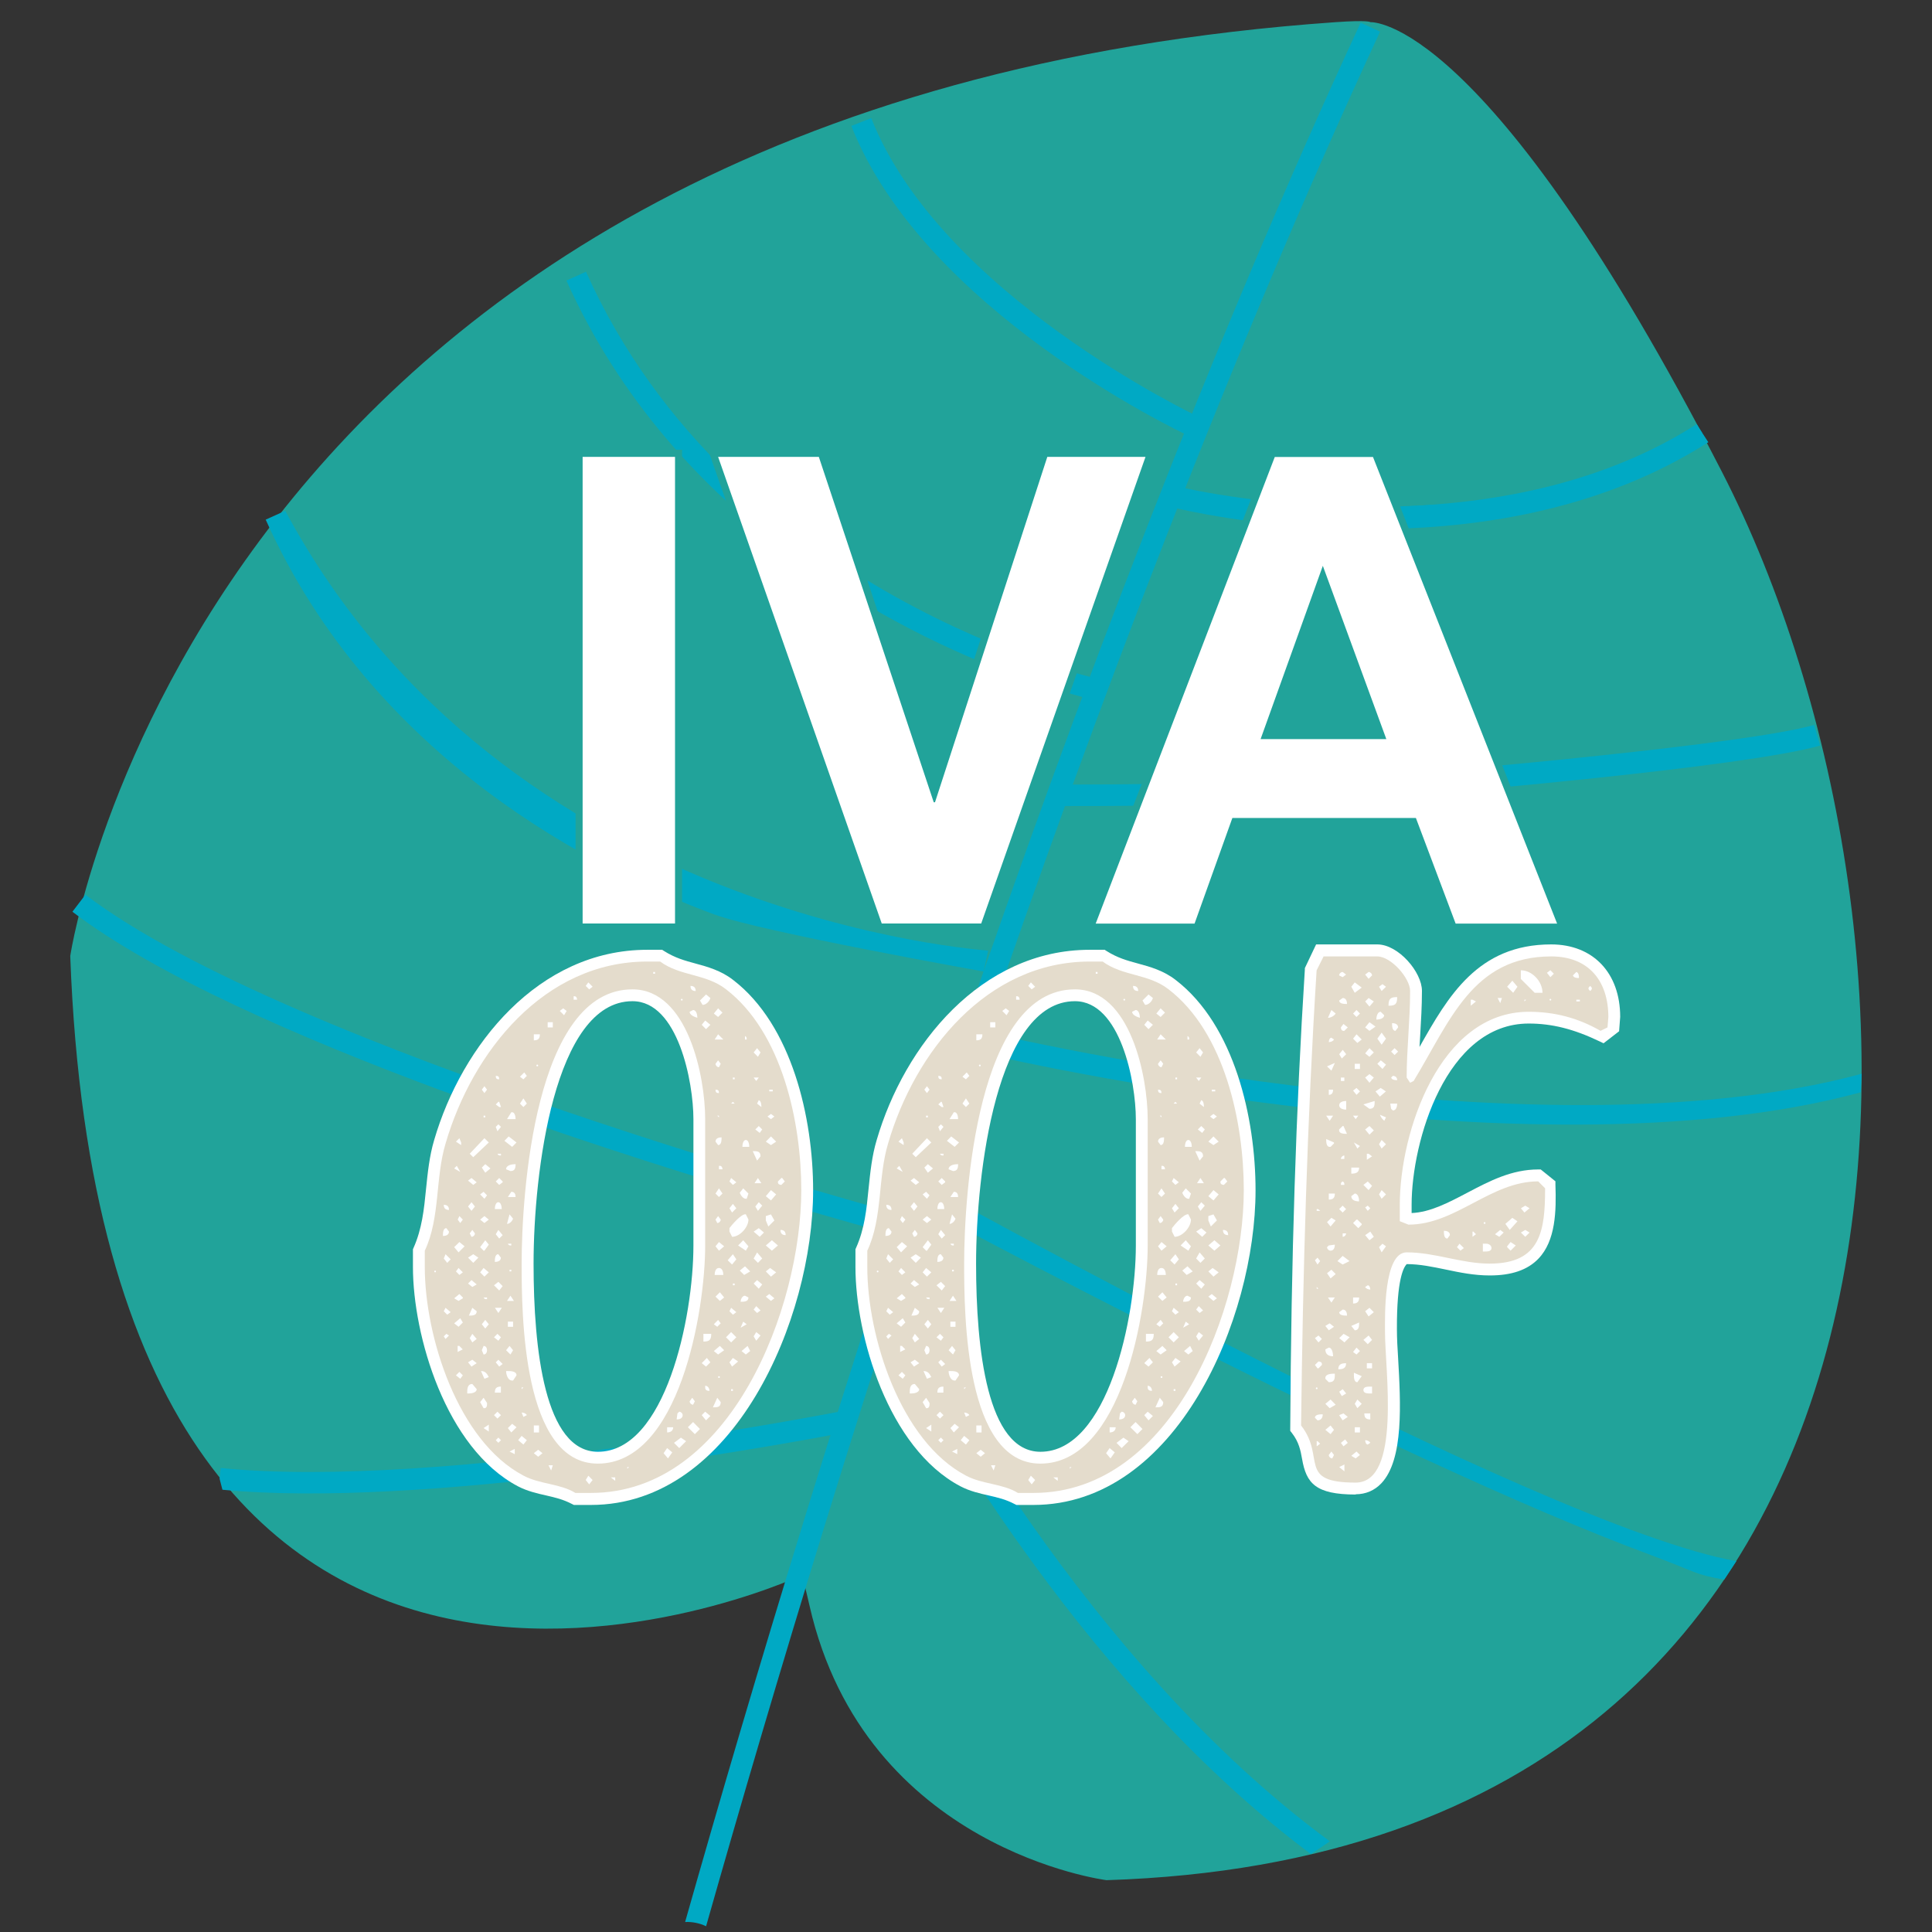 <?xml version="1.0" encoding="UTF-8"?>
<svg id="Capa_1" data-name="Capa 1" xmlns="http://www.w3.org/2000/svg" viewBox="0 0 230 230">
  <rect x="0" y="0" width="230" height="230" fill="#333333" stroke="none"/>
  <defs>
    <style>
      .cls-1 {
        fill: #e4dccc;
      }

      .cls-1, .cls-2, .cls-3, .cls-4, .cls-5 {
        stroke-width: 0px;
      }

      .cls-2 {
        fill: #21a39a;
      }

      .cls-3 {
        fill: #00a9c4;
      }

      .cls-4 {
        fill: #a38f62;
      }

      .cls-5 {
        fill: #fff;
      }
    </style>
  </defs>
  <path class="cls-2" d="M8.37,113.77S23.51,12.16,158.97,2.64c4.05-.28,4.16,0,4.16,0,0,0,13.77-1.08,41.84,53.49s30.72,164.4-73.24,167.7c0,0-28.73-3.62-35.35-32.64-1.84-8.06-1.39-3.47-1.39-3.47,0,0-82.53,37.85-86.63-73.97Z"/>
  <path class="cls-3" d="M84.06,229.31c15.96-56.26,44.67-148.81,80.23-225.54l-2.31-1.07c-35.66,76.95-64.45,169.78-80.42,226.11.87-.04,1.74.14,2.51.51Z"/>
  <path class="cls-3" d="M203.37,52.65c-.09.06-.18.11-.26.16-24.3,15.35-56.48,9.19-62.96,7.73-.6-.13-.98-.23-1.11-.26l.63-2.47s.54.14,1.43.32c3.72.78,14.26,2.69,26.73,2.11.9-.03,1.81-.09,2.73-.16,10.31-.76,21.65-3.32,31.43-9.59l.67,1.04v.02s.71,1.09.71,1.09Z"/>
  <path class="cls-3" d="M141.54,51.9c-1.28-.6-31.58-15.01-40.19-36.91l2.37-.93c8.24,20.96,38.6,35.38,38.9,35.53l-1.08,2.31Z"/>
  <path class="cls-3" d="M161.12,95.23c-17.41.75-31.99.74-34.34.73-.12,0-.2,0-.25,0v-2.56c.06,0,.46,0,1.18,0,4.04,0,18.06-.07,34.34-.8-.49.8-.81,1.69-.93,2.63"/>
  <path class="cls-3" d="M216.67,88.76c-8.97,2.54-43.46,5.57-56.87,6.62.99-.95,1.7-1.89,2.01-2.75,12.52-1.05,45.93-4,54.17-6.33l.7,2.45Z"/>
  <path class="cls-3" d="M120.9,80.43c-14.13-5.23-40.66-18.46-53.47-47.03l2.33-1.05c17.31,38.62,60.57,48.39,61,48.48l-.54,2.49c-.13-.03-3.76-.85-9.32-2.9"/>
  <path class="cls-3" d="M85.1,108.89c-14.13-5.23-40.66-18.46-53.47-47.03l2.33-1.05c26.15,48.7,83.24,52.27,83.68,52.36l-.54,2.49c-.13-.03-26.44-4.72-32-6.78"/>
  <path class="cls-3" d="M115.13,125l.54-2.5c.7.15,66.4,16.09,105.96,5.33l-.12,2.21c-40.16,10.92-105.66-4.9-106.37-5.05"/>
  <path class="cls-3" d="M196.55,185.13c-31.14-11.52-85.94-41.02-88.66-42.49l1.21-2.24c.78.42,74.2,41.31,97.61,45.45l-1.45,2.2c-3.63-.64-3.12-.84-8.72-2.92"/>
  <path class="cls-3" d="M53.06,130.02c-17.36-6.42-34.61-13.98-44.44-21.48l1.55-2.03c24.18,18.44,96.98,38.05,97.71,38.25l-.66,2.46c-1.81-.48-28.1-7.57-54.15-17.21"/>
  <path class="cls-3" d="M158.31,219.21c-.74.52-1.5,1.02-2.26,1.51-26.32-19.66-44.54-51.33-49.65-60.87-.93-1.74-1.43-2.74-1.45-2.81l2.29-1.12s.1.2.26.5c2.41,4.74,21.69,41.41,50.81,62.78"/>
  <path class="cls-3" d="M100.46,170.55c-.05,0-.62.12-1.61.31-8.51,1.59-48.62,8.76-72.37,6.49-.11-.43-.23-.87-.34-1.31h0s.13-1.28.13-1.28c13.13,1.34,31.6-.36,46.76-2.37,0,0,.01,0,.01,0,3.34,1.19,6.54.65,7.89-1.12,10.03-1.51,17.43-2.92,18.8-3.18.14-.03.22-.05.24-.05l.5,2.51Z"/>
  <path class="cls-3" d="M170.56,60.09c-.87.32-1.86.4-2.73.16.9-.03,1.81-.09,2.73-.16"/>
  <g>
    <rect class="cls-2" x="68.52" y="53.54" width="12.68" height="57.26"/>
    <path class="cls-5" d="M69.36,54.39h11v55.55h-11v-55.55Z"/>
    <polygon class="cls-2" points="104.38 110.8 84.29 53.54 98.08 53.54 111.23 93.05 124.07 53.54 137.56 53.54 117.4 110.8 104.38 110.8"/>
    <path class="cls-5" d="M85.49,54.39h11.99l13.68,41.12h.15l13.37-41.12h11.69l-19.56,55.55h-11.84l-19.48-55.55Z"/>
    <path class="cls-2" d="M172.71,110.8l-4.73-12.57h-20.68l-4.5,12.57h-13.59l21.97-57.26h12.83l22.6,57.26h-13.89ZM163.83,87.13l-6.34-17.31-6.21,17.31h12.56Z"/>
    <path class="cls-5" d="M173.29,109.95l-4.73-12.57h-21.85l-4.5,12.57h-11.77l21.32-55.55h11.69l21.92,55.55h-12.07ZM165.04,87.99l-7.56-20.63-7.41,20.63h14.97Z"/>
  </g>
  <g>
    <path class="cls-5" d="M68.3,179.15l-.18-.09c-1.09-.57-2.02-.78-3.1-1.03-1.07-.24-2.25-.51-3.36-1.09-8.62-4.54-12.5-17.99-12.5-26.09v-2.13l.07-.16c1.01-2.27,1.25-4.58,1.49-7.02.2-1.95.4-3.93.97-5.83,3.29-11.27,12.41-22.64,25.36-22.64h1.78l.2.13c1.32.84,2.5,1.16,3.75,1.5,1.44.39,3.07.84,4.51,1.97,7.01,5.39,9.51,16.46,9.51,25.02,0,15.31-9.42,37.47-26.45,37.47h-2.05ZM75.29,119.19c-9.31,0-11.77,20.44-11.77,31.25,0,10.21,1.33,22.39,7.66,22.39,8.03,0,11.37-15.99,11.37-24.56v-15.04c0-4.4-1.83-14.04-7.25-14.04Z"/>
    <path class="cls-4" d="M68.5,178.33c-1.19-.62-2.24-.86-3.34-1.11-1.04-.24-2.12-.48-3.12-1.01-8.31-4.38-12.06-17.46-12.06-25.36v-1.95c1.07-2.4,1.31-4.78,1.56-7.31.19-1.88.39-3.82.93-5.64,3.21-10.97,12.04-22.05,24.57-22.05h1.54c1.42.9,2.66,1.24,3.98,1.6,1.43.39,2.91.8,4.22,1.82,6.77,5.21,9.19,16.01,9.19,24.37,0,14.98-9.13,36.65-25.63,36.65h-1.85ZM75.29,118.36c-9.94,0-12.6,20.16-12.6,32.07,0,15.4,2.85,23.21,8.48,23.21,9.12,0,12.19-17.43,12.19-25.38v-15.04c0-4.85-1.98-14.86-8.07-14.86ZM60.87,163.49c.04.14.1.25.14.28v-.37s-.14.09-.14.09ZM88.5,145.31c-.33.26-.84.78-1.19,1.26l.05.05c.5-.15,1.07-.78,1.15-1.31Z"/>
    <path class="cls-5" d="M68.26,178.56l-.2-.12c-.86-.52-1.88-.76-2.96-1-1.06-.24-2.15-.49-3.18-1.03-8.4-4.42-12.18-17.61-12.18-25.56v-2.14l.08-.17c1-2.11,1.24-4.47,1.49-6.97.19-1.89.39-3.85.94-5.69,3.23-11.06,12.14-22.22,24.79-22.22h1.81l.22.16c1.04.76,2.26,1.1,3.55,1.45,1.45.4,2.96.81,4.3,1.86,6.84,5.26,9.28,16.13,9.28,24.55,0,15.07-9.21,36.88-25.86,36.88h-2.09ZM75.29,118.6c-9.76,0-12.37,20.01-12.37,31.84,0,15.25,2.77,22.98,8.25,22.98,8.45,0,11.95-16.38,11.95-25.14v-15.04c0-4.77-1.92-14.63-7.83-14.63Z"/>
    <path class="cls-1" d="M50.57,148.89c1.85-3.92,1.23-8.66,2.48-12.78,3.19-10.92,11.75-21.64,24-21.64h1.54c2.37,1.75,5.46,1.44,7.84,3.3,6.7,5.15,8.96,15.87,8.96,23.9,0,13.91-8.35,36.06-25.04,36.06h-1.85c-1.85-1.13-4.23-1.02-6.18-2.06-7.83-4.12-11.75-16.6-11.75-24.83v-1.95ZM51.7,151.36s0,.11.1.11.1-.11.1-.11c0,0,0-.1-.1-.1s-.1.1-.1.1ZM52.73,147.14c.31,0,.72-.1.72-.52l-.31-.41c-.41,0-.41.62-.41.93ZM53.45,144.04c0-.41-.21-.61-.62-.61,0,.41.21.61.62.61ZM53.24,150.34l.41-.42-.61-.61-.21.51.41.52ZM53.24,156.51l.41-.3-.61-.52-.21.41.41.41ZM53.04,159.4l.41-.41-.31-.2-.31.3.21.31ZM54.79,139.51l-.41-.72-.31.31.72.41ZM54.59,149.09l.72-.72-.62-.51-.62.61.52.62ZM54.59,154.87l.51-.31v-.1l-.41-.41-.62.51.52.31ZM54.59,157.95l.51-.51-.31-.51-.72.61.52.41ZM54.9,136.32v-.31l-.21-.51-.41.41.62.41ZM54.69,151.78l.41-.31-.51-.52-.31.41.41.42ZM54.79,164.14l.31-.41-.41-.41-.41.41.51.41ZM54.79,145.6l.31-.41-.41-.42-.2.42.3.41ZM54.48,160.95l.61-.31-.41-.41h-.2v.72ZM55.62,165.89h.2c.31,0,.93-.1.93-.51l-.52-.62c-.61,0-.61.62-.61,1.13ZM56.34,141.06l.41-.31-.62-.51-.41.31.62.51ZM56.13,144.15l.41-.52-.41-.51-.41.51.41.52ZM56.34,150.34l.61-.62-.61-.41-.62.41.62.62ZM56.23,153.21l.52-.3-.62-.52-.41.41.51.41ZM56.13,162.69l.62-.41-.52-.41-.51.31.41.51ZM55.82,156.62c.41,0,.93,0,.93-.52l-.52-.41-.41.93ZM56.34,137.76l1.85-1.75-.52-.51-1.75,1.85.42.41ZM56.13,147.24c.21,0,.41-.2.41-.41l-.31-.41-.31.41.21.41ZM56.23,159.81l.52-.41-.52-.61-.31.51.31.51ZM57.67,142.71l.31-.41-.41-.42-.41.31.51.52ZM57.67,145.6l.52-.41-.52-.42-.51.42.51.41ZM57.57,148.89h.1l.52-.72-.42-.52-.61.82.41.42ZM57.67,151.98l.52-.51-.62-.52-.41.52.51.51ZM57.57,167.64h.1c.21,0,.31-.21.31-.41v-.21l-.41-.62-.41.52.41.72ZM57.67,164.14l.52-.2c-.21-.41-.42-.72-.93-.72l.41.92ZM57.67,130.13l.31-.41-.31-.41-.31.41.31.41ZM57.77,139.61l.62-.51-.62-.51-.41.41.41.61ZM57.77,158.16l.42-.51-.42-.52-.41.52.41.51ZM57.57,161.25c.31,0,.41-.3.41-.51s-.1-.51-.41-.51l-.21.51.21.51ZM57.57,133.02h.2v-.2h-.2v.2ZM57.98,154.66v-.2h-.41c.1.2.2.2.41.2ZM58.19,170.42v-.82l-.62.41.62.41ZM59.43,153.63l.41-.52-.51-.51-.52.41.62.62ZM59.33,159.61l.31-.41-.42-.41-.41.41.52.41ZM59.22,168.88l.42-.41-.42-.41-.41.41.41.41ZM58.91,143.94h.82c0-.31-.1-.82-.41-.82s-.41.51-.41.82ZM58.91,150.23c.3,0,.72-.1.72-.51l-.31-.41c-.41,0-.41.61-.41.92ZM59.33,156.31l.41-.62h-.82l.41.62ZM58.91,165.79h.72v-.72c-.52,0-.72.2-.72.72ZM59.43,128.49c0-.31-.1-.41-.41-.41,0,.31.1.41.41.41ZM59.43,131.79h.21l-.21-.62h-.1l-.31.31.41.31ZM59.22,134.67l.42-.52-.31-.3-.31.3.2.52ZM59.43,141.06l.41-.31v-.1l-.41-.41-.41.41.41.41ZM59.43,147.45l.41-.41-.51-.62-.31.51.41.52ZM59.43,162.69l.41-.31-.51-.51-.31.31.41.51ZM59.33,171.76l.31-.31-.31-.31-.31.31.31.31ZM59.64,137.56v-.21h-.42c.11.21.21.21.42.21ZM60.97,136.53l.52-.52-.93-.72-.51.52.92.72ZM60.77,139.41c.51,0,.61-.31.61-.82-.41,0-1.13.1-1.13.61l.52.21ZM60.77,161.25l.31-.51-.42-.51-.41.51.52.51ZM60.97,164.35h.11l.41-.62c0-.51-.72-.51-1.03-.51h-.21c0,.41.21,1.13.72,1.13ZM60.36,133.23h1.02c0-.31-.1-.82-.41-.82h-.1l-.51.82ZM60.36,145.7c.3,0,.61-.31.72-.62l-.42-.51-.3,1.13ZM60.36,154.87h.82l-.41-.62-.41.62ZM60.46,142.5h.92c0-.31-.1-.62-.51-.62l-.41.62ZM60.87,148.27v-.21h-.41c.1.21.2.21.41.21ZM60.46,157.95h.62v-.61h-.62v.61ZM60.87,170.53l.62-.62-.52-.41-.51.51.41.52ZM60.66,151.36h.21v-.2h-.21v.2ZM61.28,173.11v-.62l-.62.31.62.31ZM62.31,171.97l.41-.52-.62-.51-.41.51.62.52ZM62.31,128.49l.41-.41-.31-.41-.51.51.41.31ZM62.31,131.79l.41-.41-.41-.62-.41.62.41.41ZM71.17,174.24c9.69,0,12.78-18.14,12.78-25.97v-15.04c0-5.05-2.06-15.45-8.66-15.45-11.64,0-13.19,24.41-13.19,32.66,0,6.07.11,23.8,9.07,23.8ZM62.1,165.38l.21-.21h-.21v.21ZM62.31,168.68l.41-.21c-.1-.21-.41-.31-.62-.31l.21.52ZM63.55,123.85c.52,0,.72-.2.72-.72h-.72v.72ZM63.55,170.53h.62v-.83h-.62v.83ZM64.07,173.42l.51-.42-.51-.41-.52.41.52.42ZM63.86,126.84s0,.11.1.11c.11,0,.11-.11.11-.11,0,0,0-.1-.11-.1-.1,0-.1.1-.1.1ZM65.2,122.31h.61v-.62h-.61v.62ZM65.61,175.06l.2-.62h-.51l.31.62ZM67.15,120.86l.31-.51-.41-.31-.41.31.51.51ZM68.29,119.01h.41c0-.2-.1-.41-.31-.41h-.1v.41ZM70.14,117.78l.41-.31-.51-.52-.31.42.41.41ZM70.14,176.71l.41-.52-.51-.51-.31.51.41.52ZM73.24,176.29v-.41h-.52l.52.41ZM74.68,174.85l.2-.2h-.2v.2ZM77.77,115.92h.21v-.21h-.21v.21ZM79.52,173.62l.51-.72-.61-.51-.42.61.52.62ZM79.42,170.53c.41,0,.72-.21.72-.62h-.72v.62ZM80.86,172.39l.82-.82-.62-.42-.82.62.62.62ZM80.65,168.26l-.1.72c.31,0,.72-.1.72-.51,0-.21-.21-.41-.41-.41l-.21.2ZM81.16,118.91s-.1,0-.1.1.1.1.1.1c0,0,.11,0,.11-.1s-.11-.1-.11-.1ZM82.72,170.73l.61-.61-.82-.83-.62.62.83.82ZM83.02,121.17c0-.31-.1-.93-.51-.93l-.41.21c0,.41.62.62.92.72ZM82.51,167.23l.21-.41-.31-.42-.31.42c0,.2.2.41.41.41ZM82.82,117.98c0-.41-.21-.61-.62-.61,0,.41.21.61.62.61ZM83.64,119.63c.41,0,.82-.41.93-.82l-.52-.42-.72.72.31.52ZM84.05,122.52l.52-.52-.62-.51-.41.51.51.52ZM84.05,162.69l.52-.51-.42-.52-.61.62.51.41ZM84.05,169.09l.52-.52-.62-.51-.41.41.51.62ZM83.74,159.71c.72,0,.93-.2.93-.92h-.93v.92ZM84.46,165.58c0-.31-.2-.61-.51-.61v.2c0,.31.2.41.51.41ZM84.87,167.54c.52,0,.93,0,.93-.62l-.41-.52-.52,1.14ZM85.49,121.07l.52-.52-.52-.51-.51.62.51.41ZM85.39,157.95l.41-.41-.31-.41-.51.52.41.3ZM85.49,161.25l.72-.51-.51-.51-.72.61.51.41ZM85.08,123.75h1.03l-.62-.62-.41.62ZM85.08,151.78h1.03c0-.31-.1-.83-.52-.83s-.51.52-.51.83ZM85.59,127.05l.21-.41-.31-.41-.31.41c0,.2.21.41.41.41ZM85.59,130.13c0-.3-.1-.41-.41-.41,0,.31.11.41.41.41ZM85.49,136.32c.41,0,.41-.61.41-.92-.31,0-.72.1-.72.51l.31.41ZM85.59,142.5l.42-.41-.42-.62-.41.62.41.41ZM85.39,145.6c.2,0,.41-.21.41-.41l-.31-.42-.31.42.21.41ZM85.59,148.89l.62-.52-.62-.51-.41.51.41.52ZM85.7,154.87l.51-.41-.51-.62-.52.52.52.51ZM85.59,133.02v-.2h-.2l.2.2ZM85.49,163.94s0,.1.1.1c.11,0,.11-.1.11-.1,0,0,0-.11-.11-.11-.1,0-.1.11-.1.11ZM85.59,139.2h.42c0-.2-.11-.41-.31-.41h-.11v.41ZM87.04,159.81l.62-.61-.62-.62-.61.62.61.61ZM87.15,150.54l.51-.62-.41-.61-.62.72.52.51ZM87.25,141.06l.41-.31-.62-.51-.2.41.41.41ZM87.15,144.35l.51-.51-.41-.52-.41.52.31.51ZM87.15,147.24c.92,0,1.95-1.13,1.95-2.06l-.31-.62c-.51-.1-1.64,1.23-1.95,1.64v.41l.31.62ZM87.25,156.51l.41-.3-.62-.52-.2.41.41.41ZM87.15,162.69l.72-.61-.62-.42-.41.52.31.51ZM87.04,131.38h.42l-.21-.21-.21.21ZM87.04,165.58h.21v-.2h-.21v.2ZM87.25,128.49h.21v-.21h-.21v.21ZM87.25,153.01h.21v-.21h-.21v.21ZM88.79,148.89l.31-.52-.62-.72-.61.62.92.62ZM88.79,142.71h.1l.21-.62-.62-.62-.41.52c.1.31.41.72.72.72ZM88.59,151.78l.72-.42-.62-.61-.62.51.52.52ZM88.17,154.97c.42,0,.93,0,.93-.51l-.41-.21c-.31,0-.52.41-.52.72ZM88.17,158.06l.72-.41-.41-.31-.31.72ZM88.79,161.25l.52-.41-.31-.61-.72.61.51.41ZM88.38,136.53h.82c0-.31-.1-.82-.41-.82s-.41.51-.41.82ZM88.69,123.75h.2c0-.21,0-.31-.2-.41v.41ZM90.13,138.17l.41-.51c0-.62-.41-.62-.93-.62l.52,1.13ZM90.23,125.81l.31-.52-.41-.51-.41.51.51.52ZM90.03,128.69l.3-.41h-.61l.31.41ZM90.44,147.24l.51-.51-.62-.52-.61.41.72.62ZM90.23,150.34l.51-.52-.61-.72-.41.72.51.52ZM90.33,153.42l.41-.51-.61-.52-.41.41.61.62ZM90.13,156.31l.41-.31-.51-.51-.31.41.41.41ZM90.03,159.61l.51-.62-.51-.41-.31.51.31.52ZM89.82,140.86h.82l-.41-.62-.41.62ZM90.44,134.87l.3-.41-.41-.41-.41.41.52.41ZM90.23,144.15l.51-.62-.41-.41-.41.51.31.52ZM90.64,131.79c0-.21,0-.72-.31-.82l-.2.41.51.41ZM91.78,136.32l.62-.41-.62-.62-.61.62.61.41ZM91.78,142.91l.62-.72-.62-.51-.61.72.61.51ZM91.47,146.01l.72-.72-.41-.72-.61.2v.52l.3.72ZM91.89,148.89l.72-.62-.72-.62-.72.62.72.62ZM91.78,151.98l.62-.51-.72-.52-.51.41.61.62ZM91.78,154.87l.41-.31-.61-.51-.41.31.61.51ZM91.78,133.23l.41-.31-.41-.31-.41.31.41.31ZM91.58,129.93h.41v-.21h-.41v.21ZM92.61,140.75c0,.21.2.31.41.31l.41-.41-.31-.41h-.1l-.41.41v.1ZM93.53,147.04c0-.42-.2-.62-.62-.62,0,.41.21.62.62.62Z"/>
    <path class="cls-5" d="M120.98,179.15l-.18-.09c-1.08-.57-2.02-.78-3.1-1.03-1.08-.24-2.25-.51-3.36-1.09-8.62-4.53-12.5-17.98-12.5-26.09v-2.13l.07-.16c1.02-2.27,1.25-4.58,1.49-7.03.2-1.95.4-3.93.97-5.82,3.29-11.27,12.41-22.64,25.36-22.64h1.78l.2.13c1.32.84,2.5,1.16,3.75,1.5,1.44.39,3.07.84,4.51,1.97,7,5.38,9.5,16.46,9.5,25.02,0,15.31-9.42,37.47-26.45,37.47h-2.05ZM127.97,119.19c-9.31,0-11.77,20.44-11.77,31.25,0,10.21,1.33,22.39,7.66,22.39,8.03,0,11.36-15.99,11.36-24.56v-15.04c0-4.4-1.83-14.04-7.25-14.04Z"/>
    <path class="cls-4" d="M121.18,178.33c-1.19-.62-2.24-.86-3.34-1.11-1.04-.24-2.12-.48-3.12-1.01-8.31-4.37-12.06-17.46-12.06-25.36v-1.95c1.07-2.4,1.31-4.78,1.56-7.31.19-1.88.39-3.82.93-5.64,3.21-10.97,12.04-22.05,24.57-22.05h1.54c1.42.9,2.66,1.24,3.98,1.6,1.43.39,2.91.8,4.22,1.82,6.77,5.21,9.18,16.01,9.18,24.37,0,14.98-9.12,36.65-25.62,36.65h-1.85ZM127.97,118.36c-9.94,0-12.6,20.16-12.6,32.07,0,15.4,2.85,23.21,8.48,23.21,9.12,0,12.19-17.43,12.19-25.38v-15.04c0-4.85-1.98-14.86-8.07-14.86ZM113.56,163.49c.04.14.1.25.14.28v-.37s-.14.09-.14.09ZM141.18,145.31c-.33.26-.84.78-1.19,1.26l.05.05c.5-.15,1.07-.78,1.15-1.31Z"/>
    <path class="cls-5" d="M120.94,178.56l-.2-.12c-.86-.52-1.88-.76-2.96-1-1.06-.24-2.15-.49-3.18-1.03-8.4-4.42-12.18-17.61-12.18-25.56v-2.14l.08-.17c1-2.11,1.24-4.47,1.49-6.97.19-1.89.39-3.85.94-5.69,3.23-11.06,12.14-22.22,24.79-22.22h1.81l.22.16c1.04.76,2.26,1.1,3.55,1.45,1.45.4,2.96.81,4.3,1.86,6.84,5.26,9.28,16.13,9.28,24.55,0,15.07-9.21,36.88-25.86,36.88h-2.09ZM127.97,118.6c-9.76,0-12.37,20.01-12.37,31.84,0,15.25,2.77,22.98,8.25,22.98,8.45,0,11.95-16.38,11.95-25.14v-15.04c0-4.77-1.92-14.63-7.83-14.63Z"/>
    <path class="cls-1" d="M103.25,148.89c1.85-3.92,1.23-8.66,2.48-12.78,3.19-10.92,11.75-21.64,24-21.64h1.54c2.37,1.75,5.46,1.44,7.84,3.3,6.7,5.15,8.96,15.87,8.96,23.9,0,13.91-8.35,36.06-25.04,36.06h-1.85c-1.85-1.13-4.23-1.02-6.18-2.06-7.84-4.12-11.75-16.6-11.75-24.83v-1.95ZM104.38,151.36s0,.11.1.11.1-.11.1-.11c0,0,0-.1-.1-.1s-.1.1-.1.1ZM105.41,147.14c.31,0,.72-.1.72-.52l-.31-.41c-.41,0-.41.62-.41.93ZM106.13,144.04c0-.41-.21-.61-.62-.61,0,.41.21.61.62.61ZM105.92,150.34l.41-.42-.61-.61-.21.51.41.52ZM105.92,156.51l.41-.3-.61-.52-.21.41.41.41ZM105.72,159.4l.41-.41-.31-.2-.31.3.21.31ZM107.47,139.51l-.41-.72-.31.31.72.41ZM107.27,149.09l.72-.72-.62-.51-.62.61.52.62ZM107.27,154.87l.51-.31v-.1l-.41-.41-.62.51.52.31ZM107.27,157.95l.51-.51-.31-.51-.72.61.52.41ZM107.58,136.32v-.31l-.21-.51-.41.41.62.41ZM107.37,151.78l.41-.31-.51-.52-.31.41.41.42ZM107.47,164.14l.31-.41-.41-.41-.41.41.51.41ZM107.47,145.6l.31-.41-.41-.42-.21.42.31.41ZM107.16,160.95l.62-.31-.41-.41h-.21v.72ZM108.3,165.89h.2c.31,0,.93-.1.93-.51l-.52-.62c-.61,0-.61.62-.61,1.13ZM109.02,141.06l.41-.31-.62-.51-.41.31.62.51ZM108.81,144.15l.41-.52-.41-.51-.41.51.41.52ZM109.02,150.34l.61-.62-.61-.41-.62.41.62.62ZM108.91,153.21l.52-.3-.62-.52-.41.41.51.41ZM108.81,162.69l.62-.41-.52-.41-.51.31.41.51ZM108.5,156.62c.41,0,.93,0,.93-.52l-.52-.41-.41.93ZM109.02,137.76l1.85-1.75-.52-.51-1.75,1.85.42.41ZM108.81,147.24c.21,0,.41-.2.41-.41l-.31-.41-.31.41.21.41ZM108.91,159.81l.52-.41-.52-.61-.31.51.31.51ZM110.35,142.71l.31-.41-.41-.42-.41.31.51.52ZM110.35,145.6l.52-.41-.52-.42-.51.42.51.41ZM110.25,148.89h.1l.52-.72-.41-.52-.62.82.41.42ZM110.35,151.98l.52-.51-.62-.52-.41.52.51.51ZM110.25,167.64h.1c.21,0,.31-.21.31-.41v-.21l-.41-.62-.41.52.41.72ZM110.35,164.14l.52-.2c-.21-.41-.41-.72-.93-.72l.41.92ZM110.35,130.13l.31-.41-.31-.41-.31.41.31.41ZM110.46,139.61l.61-.51-.61-.51-.42.41.42.61ZM110.46,158.16l.41-.51-.41-.52-.42.52.42.51ZM110.25,161.25c.31,0,.41-.3.41-.51s-.1-.51-.41-.51l-.21.51.21.51ZM110.25,133.02h.21v-.2h-.21v.2ZM110.66,154.66v-.2h-.41c.1.2.21.2.41.2ZM110.87,170.42v-.82l-.62.41.62.41ZM112.11,153.63l.41-.52-.51-.51-.52.41.62.62ZM112.01,159.61l.31-.41-.42-.41-.41.41.52.41ZM111.9,168.88l.42-.41-.42-.41-.41.41.41.41ZM111.59,143.94h.82c0-.31-.1-.82-.41-.82s-.41.51-.41.82ZM111.59,150.23c.3,0,.72-.1.72-.51l-.31-.41c-.41,0-.41.61-.41.92ZM112.01,156.31l.41-.62h-.82l.41.62ZM111.59,165.79h.72v-.72c-.52,0-.72.2-.72.72ZM112.11,128.49c0-.31-.1-.41-.41-.41,0,.31.1.41.41.41ZM112.11,131.79h.21l-.21-.62h-.1l-.31.31.41.31ZM111.9,134.67l.42-.52-.31-.3-.31.3.2.52ZM112.11,141.06l.41-.31v-.1l-.41-.41-.41.41.41.41ZM112.11,147.45l.41-.41-.51-.62-.31.51.41.52ZM112.11,162.69l.41-.31-.51-.51-.31.31.41.51ZM112.01,171.76l.31-.31-.31-.31-.31.31.31.31ZM112.32,137.56v-.21h-.42c.11.21.21.21.42.21ZM113.65,136.53l.52-.52-.93-.72-.51.52.92.72ZM113.45,139.41c.51,0,.61-.31.61-.82-.41,0-1.13.1-1.13.61l.52.21ZM113.45,161.25l.3-.51-.41-.51-.41.51.52.51ZM113.65,164.35h.1l.42-.62c0-.51-.72-.51-1.03-.51h-.21c0,.41.21,1.13.72,1.13ZM113.04,133.23h1.02c0-.31-.1-.82-.41-.82h-.1l-.51.82ZM113.04,145.7c.3,0,.61-.31.71-.62l-.41-.51-.3,1.13ZM113.04,154.87h.82l-.41-.62-.41.62ZM113.14,142.5h.92c0-.31-.1-.62-.51-.62l-.41.62ZM113.55,148.27v-.21h-.41c.1.21.2.21.41.21ZM113.14,157.95h.61v-.61h-.61v.61ZM113.55,170.53l.62-.62-.52-.41-.51.51.41.52ZM113.34,151.36h.21v-.2h-.21v.2ZM113.96,173.11v-.62l-.62.31.62.31ZM114.99,171.97l.41-.52-.62-.51-.41.51.62.52ZM114.99,128.49l.41-.41-.31-.41-.51.51.41.31ZM114.99,131.79l.41-.41-.41-.62-.41.62.41.41ZM123.85,174.24c9.68,0,12.78-18.14,12.78-25.97v-15.04c0-5.05-2.06-15.45-8.66-15.45-11.64,0-13.19,24.41-13.19,32.66,0,6.07.11,23.8,9.07,23.8ZM114.78,165.38l.21-.21h-.21v.21ZM114.99,168.68l.41-.21c-.1-.21-.41-.31-.62-.31l.21.52ZM116.23,123.85c.52,0,.72-.2.72-.72h-.72v.72ZM116.23,170.53h.62v-.83h-.62v.83ZM116.75,173.42l.51-.42-.51-.41-.52.41.52.42ZM116.54,126.84s0,.11.1.11c.11,0,.11-.11.11-.11,0,0,0-.1-.11-.1-.1,0-.1.1-.1.1ZM117.88,122.31h.61v-.62h-.61v.62ZM118.29,175.06l.2-.62h-.51l.31.62ZM119.83,120.86l.31-.51-.41-.31-.41.31.51.51ZM120.97,119.01h.41c0-.2-.1-.41-.31-.41h-.1v.41ZM122.82,117.78l.41-.31-.51-.52-.31.42.41.41ZM122.82,176.71l.41-.52-.51-.51-.31.51.41.52ZM125.92,176.29v-.41h-.52l.52.41ZM127.36,174.85l.2-.2h-.2v.2ZM130.45,115.92h.21v-.21h-.21v.21ZM132.2,173.62l.51-.72-.61-.51-.42.61.52.62ZM132.1,170.53c.41,0,.72-.21.72-.62h-.72v.62ZM133.53,172.39l.83-.82-.62-.42-.82.62.61.62ZM133.33,168.26l-.1.72c.3,0,.72-.1.72-.51,0-.21-.21-.41-.42-.41l-.2.2ZM133.84,118.91s-.1,0-.1.1.1.1.1.1c0,0,.11,0,.11-.1s-.11-.1-.11-.1ZM135.4,170.73l.61-.61-.82-.83-.62.62.83.82ZM135.7,121.17c0-.31-.1-.93-.51-.93l-.41.21c0,.41.62.62.92.72ZM135.19,167.23l.21-.41-.31-.42-.31.42c0,.2.2.41.41.41ZM135.5,117.98c0-.41-.21-.61-.62-.61,0,.41.21.61.62.61ZM136.32,119.63c.41,0,.82-.41.93-.82l-.52-.42-.72.72.31.52ZM136.73,122.52l.52-.52-.62-.51-.41.51.51.52ZM136.73,162.69l.52-.51-.41-.52-.62.62.51.41ZM136.73,169.09l.52-.52-.62-.51-.41.41.51.62ZM136.42,159.71c.72,0,.93-.2.93-.92h-.93v.92ZM137.14,165.58c0-.31-.2-.61-.51-.61v.2c0,.31.21.41.51.41ZM137.55,167.54c.52,0,.93,0,.93-.62l-.41-.52-.52,1.14ZM138.17,121.07l.52-.52-.52-.51-.51.62.51.41ZM138.07,157.95l.41-.41-.31-.41-.51.52.41.3ZM138.17,161.25l.72-.51-.51-.51-.72.61.51.41ZM137.76,123.75h1.03l-.62-.62-.41.62ZM137.76,151.78h1.03c0-.31-.1-.83-.52-.83s-.51.52-.51.83ZM138.27,127.05l.21-.41-.31-.41-.31.41c0,.2.21.41.41.41ZM138.27,130.13c0-.3-.1-.41-.41-.41,0,.31.11.41.41.41ZM138.17,136.32c.41,0,.41-.61.41-.92-.31,0-.72.1-.72.51l.31.41ZM138.27,142.5l.42-.41-.42-.62-.41.62.41.41ZM138.07,145.6c.2,0,.41-.21.41-.41l-.31-.42-.31.42.21.41ZM138.27,148.89l.62-.52-.62-.51-.41.51.41.52ZM138.38,154.87l.51-.41-.51-.62-.52.52.52.51ZM138.27,133.02v-.2h-.2l.2.2ZM138.17,163.94s0,.1.1.1c.11,0,.11-.1.11-.1,0,0,0-.11-.11-.11-.1,0-.1.11-.1.11ZM138.27,139.2h.42c0-.2-.11-.41-.31-.41h-.11v.41ZM139.72,159.81l.62-.61-.62-.62-.61.62.61.61ZM139.83,150.54l.51-.62-.41-.61-.62.72.52.51ZM139.93,141.06l.41-.31-.62-.51-.2.41.41.41ZM139.83,144.35l.51-.51-.41-.52-.41.52.31.51ZM139.83,147.24c.92,0,1.95-1.13,1.95-2.06l-.31-.62c-.51-.1-1.64,1.23-1.95,1.64v.41l.31.62ZM139.93,156.51l.41-.3-.62-.52-.2.41.41.41ZM139.83,162.69l.72-.61-.62-.42-.41.52.31.51ZM139.72,131.38h.41l-.2-.21-.21.21ZM139.72,165.58h.21v-.2h-.21v.2ZM139.93,128.49h.2v-.21h-.2v.21ZM139.93,153.01h.2v-.21h-.2v.21ZM141.47,148.89l.31-.52-.62-.72-.61.62.92.62ZM141.47,142.71h.1l.21-.62-.62-.62-.41.52c.1.31.41.72.72.72ZM141.27,151.78l.72-.42-.62-.61-.62.51.52.52ZM140.85,154.97c.42,0,.93,0,.93-.51l-.41-.21c-.31,0-.52.41-.52.72ZM140.85,158.06l.72-.41-.41-.31-.31.72ZM141.47,161.25l.52-.41-.31-.61-.72.61.51.41ZM141.06,136.53h.82c0-.31-.1-.82-.41-.82s-.41.51-.41.82ZM141.37,123.75h.2c0-.21,0-.31-.2-.41v.41ZM142.81,138.17l.41-.51c0-.62-.41-.62-.93-.62l.52,1.13ZM142.91,125.81l.31-.52-.41-.51-.41.51.51.52ZM142.71,128.69l.3-.41h-.61l.31.41ZM143.12,147.24l.51-.51-.62-.52-.61.41.72.62ZM142.91,150.34l.52-.52-.62-.72-.41.72.51.52ZM143.01,153.42l.42-.51-.62-.52-.41.41.61.62ZM142.81,156.31l.41-.31-.51-.51-.31.41.41.41ZM142.71,159.61l.51-.62-.51-.41-.31.51.31.52ZM142.5,140.86h.82l-.41-.62-.41.62ZM143.12,134.87l.31-.41-.42-.41-.41.41.52.41ZM142.91,144.15l.52-.62-.42-.41-.41.51.31.52ZM143.32,131.79c0-.21,0-.72-.31-.82l-.2.41.51.41ZM144.46,136.32l.62-.41-.62-.62-.61.62.61.41ZM144.46,142.91l.62-.72-.62-.51-.61.72.61.51ZM144.15,146.01l.72-.72-.41-.72-.61.2v.52l.3.72ZM144.57,148.89l.72-.62-.72-.62-.72.62.72.62ZM144.46,151.98l.62-.51-.72-.52-.51.41.61.62ZM144.46,154.87l.41-.31-.61-.51-.41.31.61.51ZM144.46,133.23l.41-.31-.41-.31-.41.31.41.31ZM144.26,129.93h.41v-.21h-.41v.21ZM145.29,140.75c0,.21.2.31.41.31l.41-.41-.31-.41h-.1l-.41.41v.1ZM146.21,147.04c0-.42-.2-.62-.62-.62,0,.41.21.62.62.62Z"/>
    <path class="cls-5" d="M161.39,177.92c-4.8,0-5.88-1.36-6.38-4.23-.18-1-.36-2.01-1.23-3.12l-.18-.23v-.29c.11-20.09.68-37.96,1.74-54.64v-.16s1.34-2.82,1.34-2.82h7.28c2.52,0,5.32,3.3,5.32,5.53,0,1.81-.11,3.59-.21,5.32,0,0-.06,1.03-.08,1.36,3.4-6.02,6.93-12.21,15.67-12.21,4.99,0,8.22,3.39,8.22,8.63l-.13,1.71-1.85,1.43-.46-.22c-3.06-1.47-5.66-2.13-8.45-2.13-9.85,0-13.94,14.05-13.94,21.57v.99c2.21-.09,4.39-1.24,6.69-2.45,2.57-1.35,5.21-2.74,8.39-2.74h.29l1.75,1.41v.38c.11,3.15.04,6.69-2.03,8.84-1.29,1.34-3.19,1.99-5.79,1.99-1.85,0-3.56-.35-5.22-.7-1.6-.33-3.11-.65-4.66-.65-.39.39-1.19,1.84-1.17,7.72,0,1.16.07,2.31.14,3.42.31,5.41.69,12.11-1.99,14.95-.81.86-1.87,1.31-3.06,1.31Z"/>
    <path class="cls-4" d="M161.39,177.09c-4.7,0-5.18-1.34-5.57-3.55-.18-1.03-.39-2.2-1.39-3.48.12-20.85.72-38.59,1.74-54.59l1.04-2.2h6.76c2.04,0,4.5,2.89,4.5,4.71s-.1,3.53-.21,5.27c-.09,1.52-.18,3.02-.2,4.53.62-.88,1.12-1.76,1.61-2.63,3.45-6.11,6.71-11.87,15-11.87,4.56,0,7.39,2.99,7.39,7.81l-.1,1.28-1.16.89c-3.1-1.49-5.8-2.21-8.81-2.21-10.44,0-14.77,14.59-14.77,22.39v1.55l.66.27c2.47-.04,4.78-1.26,7.23-2.55,2.47-1.3,5.03-2.64,8.01-2.64l1.23.99c.17,5.45-.37,9.97-7.01,9.97-1.76,0-3.44-.35-5.06-.68-1.64-.34-3.19-.66-4.83-.66-.23,0-.43.09-.63.29-.93.93-1.38,3.71-1.36,8.26,0,1.14.06,2.23.14,3.47.28,4.96.67,11.75-1.76,14.33-.66.7-1.49,1.06-2.46,1.06ZM181.65,116.54l1.3,1.08c-.21-.62-.71-1.16-1.3-1.4v.32Z"/>
    <path class="cls-5" d="M161.39,177.33c-4.79,0-5.39-1.41-5.8-3.74-.18-1.01-.38-2.15-1.34-3.38l-.18-.23v-.29c.24-20.5.85-38.24,1.86-54.24v-.17s1.14-2.25,1.14-2.25h6.9c2.15,0,4.73,3.04,4.73,4.94,0,1.79-.11,3.57-.21,5.28-.08,1.3-.15,2.55-.19,3.8.4-.68.79-1.37,1.17-2.04,3.49-6.17,6.78-11.99,15.2-11.99,4.71,0,7.63,3.08,7.63,8.04l-.14,1.76-1.64.81-.38-.22c-2.51-1.45-5.18-2.16-8.14-2.16-10.27,0-14.53,14.43-14.53,22.16v1.4l.36.14c2.56-.05,4.81-1.23,7.19-2.48,2.5-1.31,5.08-2.67,8.11-2.67h.34l1.3,1.3v.34c0,5.16-.57,9.79-7.42,9.79-1.78,0-3.47-.35-5.11-.69-1.63-.34-3.17-.65-4.79-.65-.11,0-.27.02-.46.22-.88.89-1.32,3.61-1.29,8.1v.34c0,.79.06,1.87.14,3.12.29,5,.68,11.85-1.83,14.51-.71.75-1.59,1.13-2.63,1.13Z"/>
    <path class="cls-1" d="M156.75,115.5l.82-1.64h6.39c1.64,0,3.91,2.58,3.91,4.12,0,3.51-.41,6.9-.41,10.3l.41.62.42-.21c4.32-7.11,7.01-14.83,16.38-14.83,4.43,0,6.8,2.89,6.8,7.22l-.1,1.23-.83.41c-2.68-1.54-5.46-2.27-8.55-2.27-10.61,0-15.35,14.32-15.35,22.98v1.95l1.03.41c5.66,0,9.79-5.15,15.45-5.15l.82.82c0,5.05-.51,8.97-6.59,8.97-3.4,0-6.49-1.34-9.89-1.34-2.78,0-2.58,7.73-2.58,9.48,0,4.53,1.96,17.93-3.5,17.93-7.01,0-3.51-2.99-6.49-6.8.21-18.03.72-36.27,1.85-54.2ZM156.85,150.54l.31-.41-.31-.41-.31.31.31.51ZM156.96,159.81l.41-.41-.41-.41-.42.31.42.51ZM156.85,162.9h.11l.41-.41v-.11c0-.2-.21-.3-.41-.3l-.42.41.31.41ZM156.85,169.09c.41,0,.62-.31.62-.72-.31,0-.93,0-.93.41l.31.31ZM156.65,165.27s0,.11.1.11.1-.11.1-.11c0,0,0-.1-.1-.1s-.1.1-.1.1ZM156.75,144.15h.41c-.1-.11-.2-.21-.31-.21h-.1v.21ZM156.75,153.42h.21l-.21-.21v.21ZM156.75,172.18l.41-.31-.31-.3h-.1v.61ZM158.19,158.37l.62-.42-.52-.41-.51.31.41.52ZM158.7,161.46c0-.31-.1-1.03-.51-1.03l-.41.21c0,.61.41.82.92.82ZM158.19,164.55c.72,0,.72-.41.72-1.02-.31,0-1.13,0-1.13.51v.1l.41.41ZM158.29,167.64l.72-.41-.61-.62-.62.51.51.52ZM158.4,170.73l.41-.51-.41-.52-.62.52.62.51ZM158.29,133.43l.41-.61h-.82l.41.61ZM158.29,136.53h.11l.41-.41v-.11l-.93-.41c0,.31,0,.93.41.93ZM158.5,127.46l.41-.92-.93.41.52.51ZM158.4,146.01l.61-.72-.51-.31-.52.51.42.52ZM158.4,148.89c.41,0,.51-.42.51-.72l-.72.1-.21.2c0,.21.21.42.42.42ZM158.4,152.19l.61-.52-.51-.51-.52.41.42.62ZM158.09,121.17c.31,0,.72-.21.92-.51l-.51-.42-.41.93ZM158.5,155.07l.41-.61h-.82l.41.61ZM158.19,124.06c.21,0,.51-.1.62-.31l-.31-.21c-.21,0-.31.31-.31.52ZM158.19,130.34c.41,0,.51-.31.51-.62h-.51v.62ZM158.19,142.81c.51,0,.72-.21.72-.72h-.72v.72ZM158.6,173.62l.21-.41-.31-.41-.31.41c0,.21.21.41.41.41ZM159.84,150.54l.82-.41-.82-.62-.62.62.62.41ZM159.32,163.01c.52,0,.93-.1.93-.72-.52,0-.93.1-.93.72ZM159.84,116.33l.41-.31-.41-.31c-.21,0-.42.21-.42.41l.42.21ZM160.36,119.52c0-.3-.1-.71-.51-.71l-.42.3c0,.41.62.41.93.41ZM159.74,126.01l.52-.51-.41-.52-.42.52.31.51ZM160.26,132.1v-1.03c-.31,0-.83.1-.83.51s.52.52.83.52ZM159.42,134.57c0,.41.62.41.93.41l-.41-.93h-.1l-.42.41v.11ZM159.84,144.35l.41-.41-.41-.41-.42.41.42.41ZM160.36,156.62c0-.31-.1-.72-.51-.72l-.42.31c0,.41.62.41.93.41ZM160.05,159.81l.62-.61-.72-.41-.52.51.62.51ZM159.74,166.2l.52-.31-.41-.51-.42.3.31.52ZM159.84,169.09l.61-.41-.51-.42-.52.21.42.62ZM160.05,175.16v-.82l-.62.31.62.51ZM159.94,122.72h.1l.41-.41-.51-.41-.31.41c0,.21.1.41.31.41ZM159.63,128.69h.41v-.41h-.41v.41ZM159.63,137.97h.41v-.41c-.2,0-.41.2-.41.41ZM159.63,141.06h.41c0-.2,0-.31-.2-.41-.21.1-.21.21-.21.41ZM159.94,172.18l.51-.41-.31-.41-.51.41.31.41ZM159.84,147.24c.2,0,.41-.2.41-.41h-.41v.41ZM161.28,118.19l.83-.62-.83-.62-.41.52.41.72ZM160.87,139.72c.52,0,.93-.11.93-.72h-.93v.72ZM161.8,143.02c0-.31-.1-.93-.52-.93l-.41.31c0,.51.52.62.93.62ZM161.28,158.37c.52,0,.52-.52.52-.93l-.93.41.41.52ZM161.39,173.62l.51-.41-.41-.41-.62.51.52.31ZM161.49,121.07l.41-.41-.41-.42-.41.42.41.41ZM161.59,124.16l.52-.41-.62-.62-.41.52.51.51ZM161.49,130.34l.41-.41-.41-.41-.41.31.41.51ZM161.39,133.23l.31-.41h-.62l.31.41ZM161.7,146.21l.41-.41v-.1l-.52-.51h-.1l-.41.41.62.61ZM161.08,155.18c.51,0,.72-.21.72-.72h-.72v.72ZM161.49,161.25l.41-.41-.41-.41-.41.52.41.3ZM161.59,136.73l.31-.3-.72-.42.41.72ZM161.18,163.73c0,.21,0,.82.41.82l.52-.72-.93-.41v.31ZM161.28,127.26h.62v-.62h-.62v.62ZM161.59,167.64l.52-.52-.52-.51-.31.51.31.52ZM161.28,170.53h.62v-.62h-.62v.62ZM163.03,132c.62,0,.62-.42.62-.93l-1.34.41.72.52ZM162.93,141.68l.41-.51-.51-.52-.52.41.62.62ZM162.83,160.02l.51-.51-.41-.52-.62.52.52.51ZM163.13,165.89h.21v-.82h-.21c-.3,0-.82,0-.82.41s.52.41.82.41ZM163.13,168.98v-.72h-.71c0,.52.2.72.71.72ZM162.93,116.53l.41-.41c0-.2-.21-.41-.41-.41l-.41.31.41.51ZM163.03,119.83l.52-.61-.62-.41-.41.41.51.61ZM163.03,122.72l.72-.51-.72-.52-.51.62.51.41ZM163.03,125.81l.52-.52-.52-.51-.51.62.51.41ZM163.03,128.9l.52-.62-.52-.41-.51.41.51.62ZM163.03,135.08l.52-.51-.52-.52-.51.41.51.62ZM162.83,144.15l.3-.31-.3-.31-.31.21.31.41ZM163.03,147.65l.52-.41-.42-.62-.61.42.51.61ZM163.13,153.52c0-.2-.1-.51-.3-.51l-.31.2c.1.21.41.31.61.31ZM162.93,156.72l.62-.51-.52-.52-.51.41.41.62ZM162.83,171.97l.3-.21c-.1-.2-.41-.31-.61-.31,0,.21.1.52.31.52ZM162.72,138.07l.62-.41-.41-.31h-.21v.72ZM162.72,162.9h.62v-.62h-.62v.62ZM164.27,130.55l.72-.62-.62-.41-.62.41.52.62ZM163.85,121.38c.31,0,.93-.11.93-.52l-.41-.41c-.41,0-.52.62-.52.93ZM164.48,124.37l.52-.72-.52-.72-.51.72.51.72ZM164.58,127.26l.42-.52-.62-.51-.41.41.61.62ZM164.48,117.98l.52-.51-.42-.31-.41.31.31.51ZM164.48,136.73l.52-.51-.52-.51-.31.51.31.51ZM164.48,142.71l.52-.52-.52-.51-.31.51.31.52ZM164.48,149.09l.52-.72-.42-.31-.41.41.31.62ZM164.79,133.43l.21-.41-.72-.31c.1.31.3.52.51.72ZM165.3,119.73c.83,0,1.03-.21,1.03-1.03-.82,0-1.03.21-1.03,1.03ZM165.61,132l.21.2c.41,0,.51-.51.51-.82h-.82l.1.62ZM166.02,125.6l.42-.41-.42-.41-.41.41.41.41ZM166.33,128.59c0-.31-.2-.51-.51-.51l-.21.2c.11.31.52.31.72.31ZM166.13,122.72l.31-.41c0-.41-.42-.51-.72-.51,0,.3,0,.92.41.92ZM172.31,147.45l.3-.41c0-.42-.41-.52-.72-.52,0,.31,0,.93.42.93ZM173.86,148.89l.41-.31-.52-.52-.3.41.41.42ZM175.09,119.73l.62-.51-.41-.21h-.21v.72ZM175.3,147.24l.41-.31-.31-.31h-.1v.62ZM176.53,148.99h.21c.3,0,.82,0,.82-.41,0-.31-.31-.52-.62-.52h-.41v.93ZM176.63,145.6s0,.1.11.1c.1,0,.1-.1.1-.1,0,0,0-.11-.1-.11-.11,0-.11.11-.11.11ZM178.49,147.24l.52-.51-.41-.31-.62.51.51.31ZM178.6,119.42l.2-.61h-.51l.31.61ZM179.73,146.42l.92-1.03-.61-.41-.83.72.52.72ZM180.14,118.19l.51-.72-.61-.72-.62.72.72.72ZM179.42,148.47l.41.42.62-.62-.62-.41-.41.51v.1ZM182.71,118.19h.92c0-1.34-1.23-2.68-2.58-2.68v1.03l1.65,1.65ZM181.48,144.35l.61-.51-.51-.31-.52.31.42.51ZM181.58,147.24l.51-.51-.51-.31-.52.31.52.51ZM181.48,119.22l.2-.21h-.2v.21ZM184.57,116.33l.41-.41-.41-.42-.41.31.41.52ZM184.47,119.01s0,.1.1.1.1-.1.1-.1c0,0,0-.1-.1-.1s-.1.1-.1.1ZM187.97,116.43c0-.21,0-.62-.31-.72l-.41.41c.11.31.52.31.72.31ZM187.66,119.22h.42v-.21h-.42v.21ZM189.31,117.98c.1-.1.2-.2.2-.31,0-.1-.1-.2-.2-.3-.1.1-.21.2-.21.3,0,.11.11.21.21.31Z"/>
  </g>
</svg>